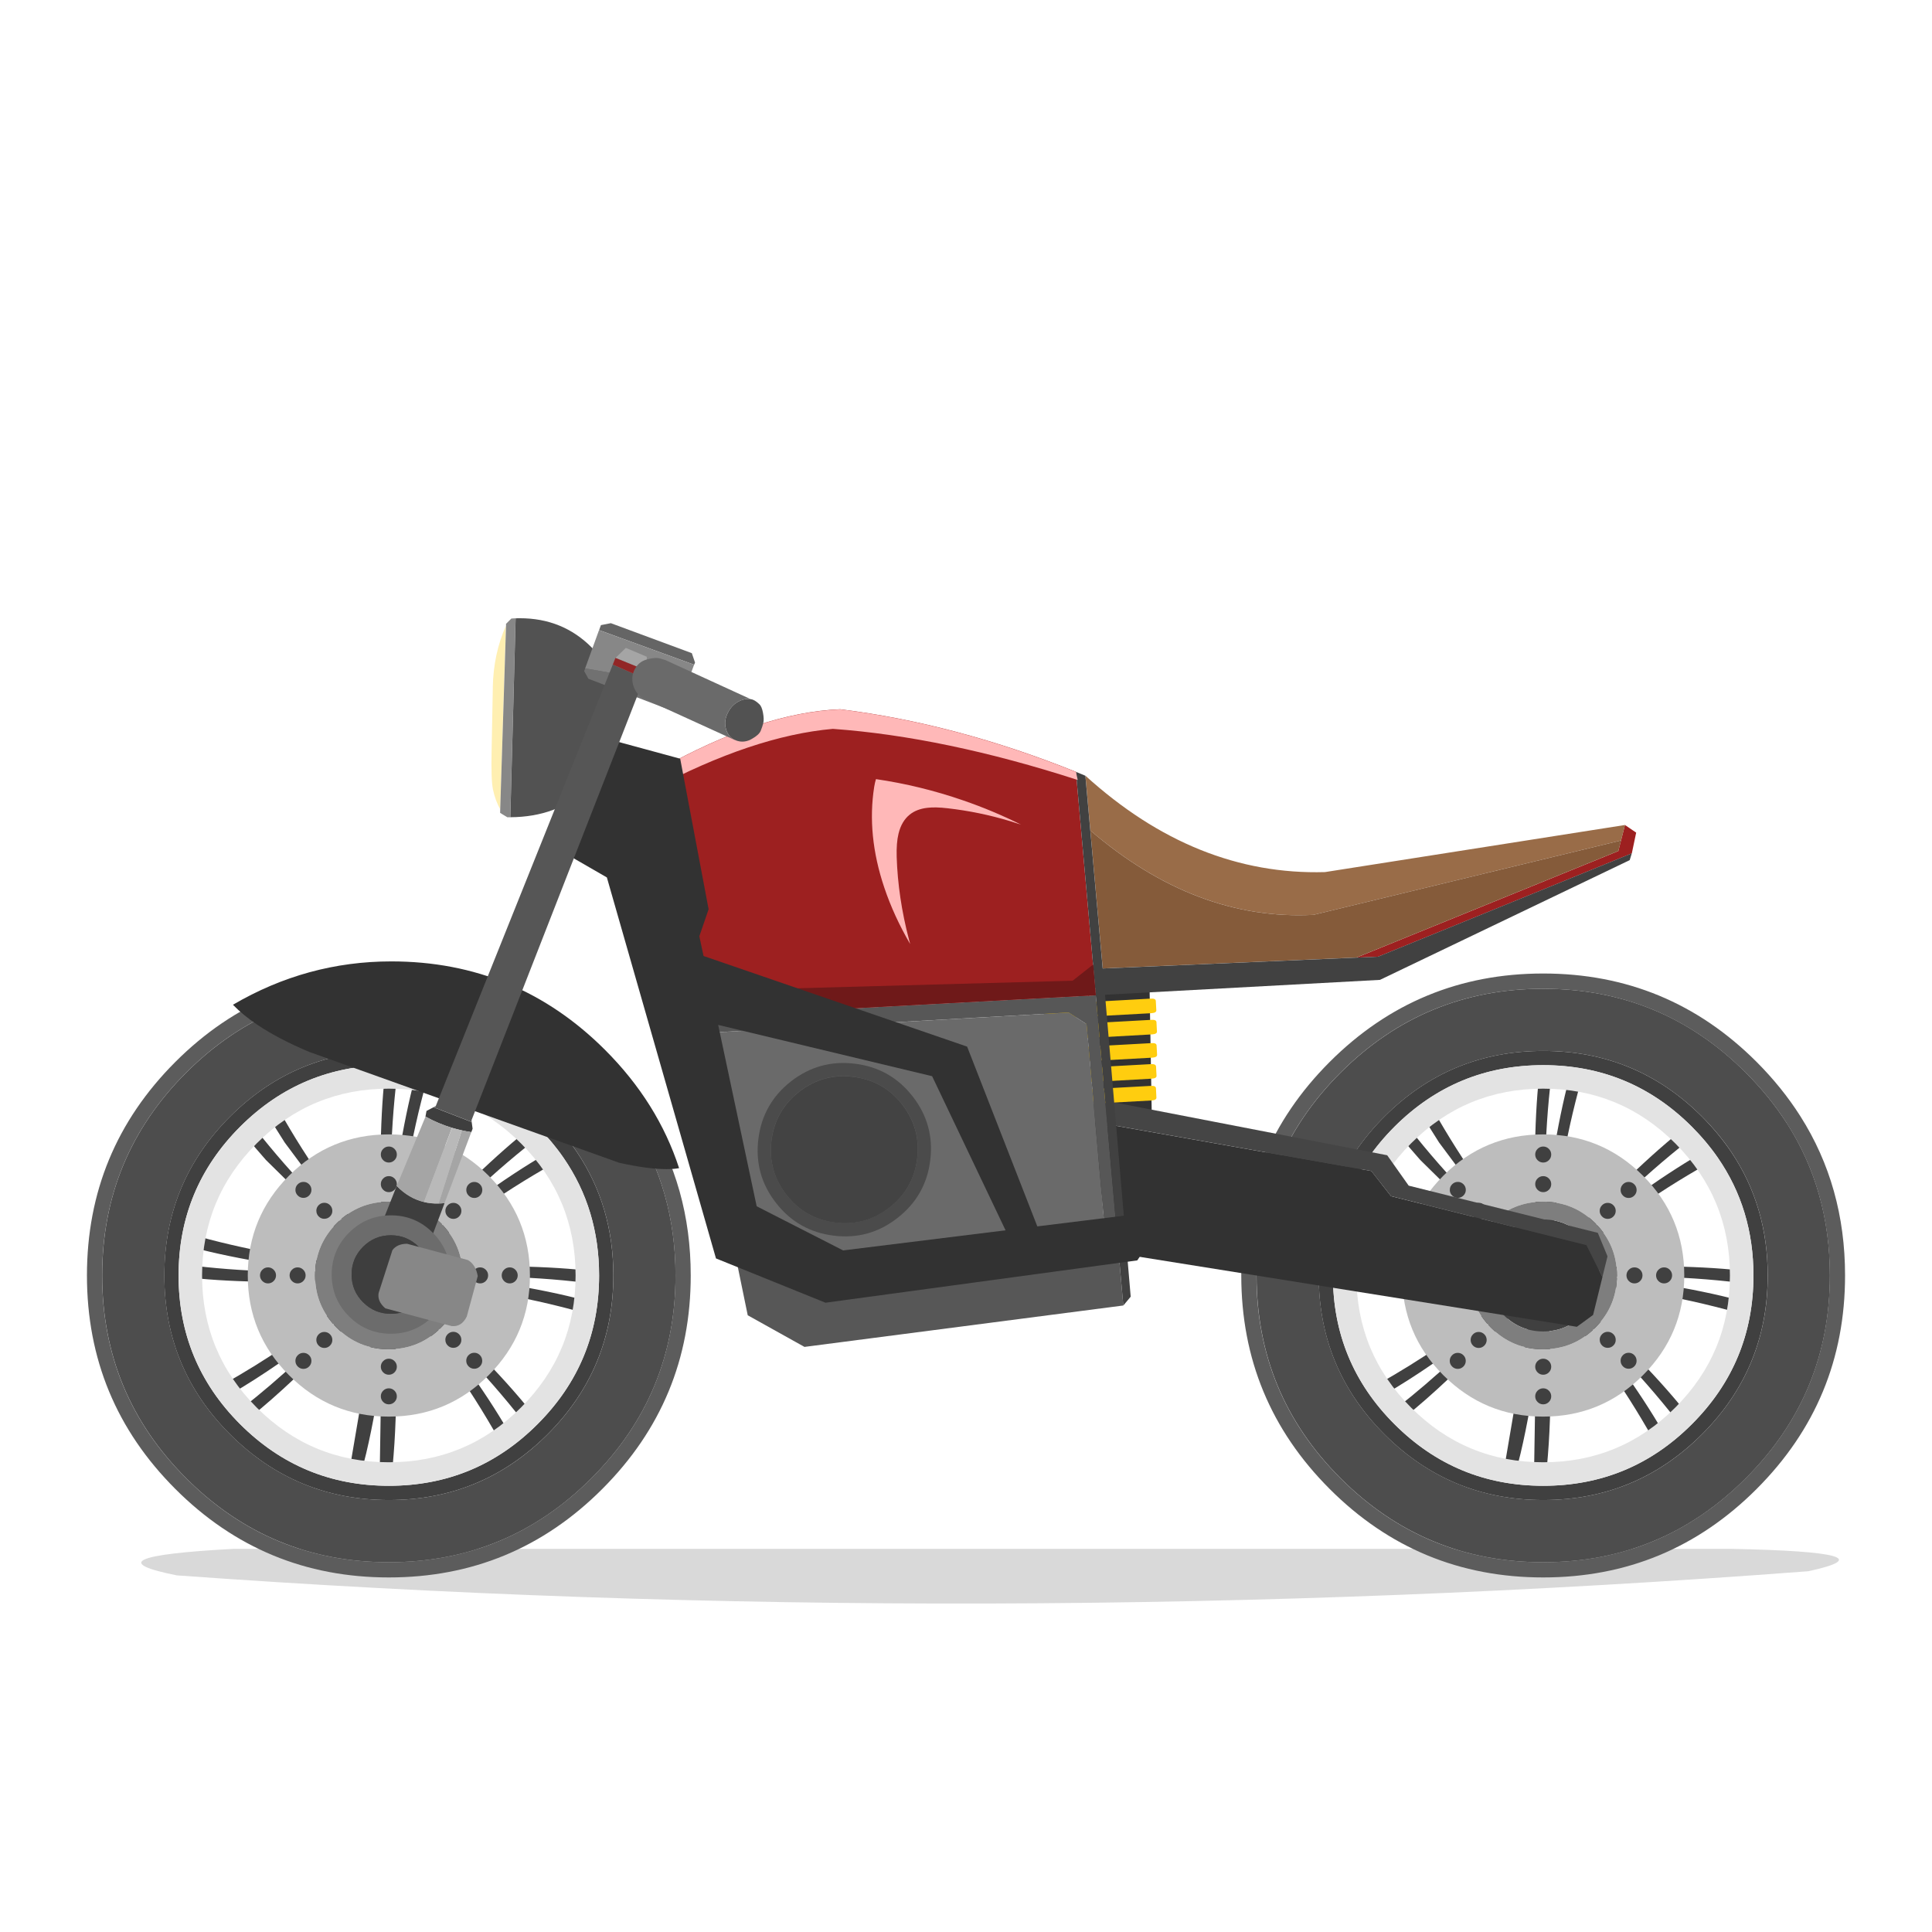 <svg fill="none" height="200" viewBox="0 0 200 200" width="200" xmlns="http://www.w3.org/2000/svg"><path d="m0 0h200v200h-200z" fill="#fff"/><path d="m187.199 162.654c6.084-1.323 3.413-2.095-8.022-2.318h-154.968c-10.348.55-12.32 1.462-5.913 2.746 55.718 4.029 112.02 3.885 168.903-.428z" fill="#000" fill-opacity=".15"/><path d="m55.374 118.002-.009-.009s0 0 .004-.004l-.895-.895c-3.819 3.069-8.362 7.539-13.621 13.423-.611-6.351-.528-12.737.249-19.167h-1.266c-.537 4.862-.585 11.223-.144 19.084-4.914-4.051-9.37-8.621-13.359-13.706l-.89.89c.633.79 1.327 1.611 2.086 2.462l11.268 11.101s.039.03.057.048c-5.8.563-11.635.546-17.505-.057-.559-.057-1.113-.118-1.671-.183 0 0-0 0-.004 0v1.266h.004v.008c4.866.533 11.229.577 19.093.136-.052.061-.1.122-.153.183l-2.317 2.689c-3.413 3.807-7.162 7.307-11.246 10.512l.895.894c2.824-2.261 6.031-5.295 9.636-9.092l3.893-4.243c.026-.022.048-.044.07-.07.017.196.039.397.057.593l-.297 18.575h1.266c.066-.59.122-1.197.17-1.825.249-3.073.327-6.67.231-10.787l-.258-6.382c0-.035 0-.074-.004-.109 4.927 4.056 9.392 8.63 13.389 13.729l.895-.895h-.004l.004-.004c-3.064-3.824-7.533-8.36-13.416-13.607 6.35-.615 12.739-.537 19.168.245v-1.266h-.004v-.018c-4.862-.532-11.225-.58-19.089-.144 4.05-4.919 8.624-9.376 13.712-13.37z" fill="#404040"/><path d="m57.312 120.464-.009-.017.009-.004-.755-1.018c-4.242 2.454-9.405 6.186-15.489 11.197.353-6.373 1.405-12.676 3.147-18.91l-1.248-.188c-1.266 4.728-2.278 11.01-3.042 18.841-4.246-4.754-7.952-9.944-11.12-15.58l-1.017.742c.506.878 1.069 1.794 1.685 2.746l9.457 12.69s.035.035.048.057c-5.817-.328-11.583-1.231-17.287-2.711-.545-.149-1.087-.297-1.628-.45h-.004l-.188 1.253h.004v.009c4.731 1.266 11.015 2.274 18.853 3.029-.061.053-.118.109-.175.162l-2.706 2.309c-3.954 3.239-8.192 6.129-12.713 8.678l.746 1.021c3.129-1.811 6.765-4.317 10.898-7.521l4.499-3.601c.026-.022.048-.044.074-.061-.009.2-.022.397-.035.593l-3.112 18.312 1.248.188h.004c.153-.572.301-1.161.45-1.772.711-3.003 1.331-6.544 1.859-10.621l.716-6.351c0-.035.009-.07.009-.105 4.255 4.754 7.969 9.948 11.142 15.593l1.021-.747c-2.444-4.251-6.175-9.416-11.19-15.492 6.372.358 12.674 1.41 18.91 3.152l.196-1.249h-.004v-.022c-4.722-1.265-11.007-2.274-18.849-3.029 4.753-4.247 9.946-7.962 15.585-11.136z" fill="#404040"/><path d="m66.865 115.532c-1.252-1.973-2.758-3.837-4.517-5.601-6.101-6.102-13.464-9.154-22.096-9.154s-15.995 3.052-22.1 9.154c-6.101 6.103-9.152 13.471-9.152 22.106 0 8.634 3.051 15.998 9.152 22.101 6.101 6.103 13.468 9.158 22.1 9.158s15.995-3.051 22.096-9.158c6.101-6.103 9.156-13.467 9.156-22.101 0-6.142-1.545-11.642-4.639-16.505zm-5.634-4.483c1.637 1.637 3.046 3.37 4.22 5.199 2.985 4.644 4.473 9.909 4.473 15.789 0 8.198-2.898 15.191-8.698 20.983-5.791 5.797-12.783 8.7-20.979 8.7-8.196 0-15.187-2.898-20.983-8.7-5.796-5.792-8.689-12.785-8.689-20.983s2.898-15.191 8.689-20.988c5.796-5.797 12.787-8.691 20.983-8.691 8.196 0 15.187 2.898 20.979 8.691z" fill="#5c5c5c"/><path d="m65.451 116.248c-1.174-1.829-2.584-3.562-4.22-5.199-5.791-5.797-12.783-8.692-20.979-8.692-8.196 0-15.187 2.899-20.983 8.692-5.796 5.797-8.689 12.79-8.689 20.988s2.898 15.191 8.689 20.983c5.796 5.797 12.787 8.7 20.983 8.7 8.196 0 15.188-2.898 20.979-8.7 5.796-5.792 8.698-12.785 8.698-20.983 0-5.88-1.493-11.145-4.473-15.789m-8.763-.655c1.165 1.17 2.186 2.401 3.055 3.697 2.496 3.732 3.749 7.98 3.749 12.747 0 6.421-2.269 11.899-6.804 16.439-4.534 4.536-10.016 6.805-16.436 6.805s-11.901-2.269-16.44-6.805c-4.534-4.535-6.799-10.018-6.799-16.439 0-6.422 2.265-11.904 6.799-16.444 4.539-4.536 10.02-6.801 16.44-6.801s11.897 2.265 16.436 6.801z" fill="#4d4d4d"/><path d="m59.743 119.29c-.873-1.292-1.89-2.523-3.055-3.697-4.534-4.535-10.016-6.801-16.436-6.801-6.42 0-11.901 2.266-16.44 6.801-4.534 4.54-6.8 10.023-6.8 16.444s2.265 11.899 6.8 16.439c4.539 4.536 10.02 6.806 16.44 6.806 6.42 0 11.897-2.27 16.436-6.806 4.534-4.535 6.804-10.018 6.804-16.439 0-4.767-1.248-9.014-3.749-12.747zm-4.102-2.649c1.021 1.021 1.925 2.095 2.697 3.221 2.453 3.554 3.679 7.613 3.679 12.179 0 6.015-2.125 11.145-6.376 15.392-4.246 4.252-9.379 6.378-15.388 6.378s-11.142-2.126-15.397-6.378c-4.246-4.247-6.372-9.381-6.372-15.392s2.125-11.144 6.372-15.4c4.251-4.248 9.383-6.374 15.397-6.374s11.142 2.126 15.388 6.374zm-11.295 11.301c-1.13-1.13-2.496-1.698-4.094-1.698s-2.963.568-4.094 1.698c-1.13 1.131-1.698 2.497-1.698 4.095s.567 2.964 1.698 4.094c1.13 1.131 2.496 1.699 4.094 1.699s2.963-.568 4.094-1.699c1.13-1.13 1.698-2.496 1.698-4.094s-.567-2.964-1.698-4.095z" fill="#404040"/><path d="m58.342 119.857c-.777-1.121-1.676-2.195-2.697-3.221-4.246-4.247-9.379-6.373-15.388-6.373-6.01 0-11.142 2.126-15.397 6.373-4.246 4.252-6.372 9.385-6.372 15.4 0 6.016 2.125 11.145 6.372 15.392 4.251 4.252 9.383 6.378 15.397 6.378 6.014 0 11.142-2.126 15.388-6.378 4.251-4.247 6.376-9.381 6.376-15.392 0-4.566-1.226-8.625-3.679-12.179zm-18.09-7.159c5.342 0 9.898 1.886 13.673 5.662 3.775 3.776 5.66 8.333 5.66 13.676 0 5.344-1.885 9.901-5.66 13.677-3.775 3.776-8.331 5.661-13.673 5.661s-9.898-1.885-13.673-5.661c-3.775-3.776-5.66-8.333-5.66-13.677 0-5.343 1.885-9.9 5.66-13.676 3.775-3.776 8.331-5.662 13.673-5.662z" fill="#e3e3e3"/><path d="m50.578 121.704c-2.85-2.85-6.293-4.273-10.326-4.273-4.032 0-7.476 1.423-10.33 4.273-2.85 2.855-4.273 6.299-4.273 10.333 0 4.033 1.423 7.477 4.273 10.328 2.854 2.855 6.298 4.282 10.33 4.282 4.033 0 7.476-1.427 10.326-4.282 2.854-2.851 4.281-6.295 4.281-10.328 0-4.034-1.427-7.478-4.281-10.333zm-10.326 2.694c2.108 0 3.906.746 5.399 2.235 1.493 1.492 2.239 3.295 2.239 5.404 0 2.108-.746 3.907-2.239 5.4-1.488 1.492-3.291 2.239-5.399 2.239s-3.91-.747-5.403-2.239c-1.488-1.489-2.235-3.292-2.235-5.4 0-2.109.746-3.912 2.235-5.404 1.492-1.489 3.295-2.235 5.403-2.235z" fill="#bdbdbd"/><path d="m45.651 126.632c-1.488-1.488-3.291-2.235-5.399-2.235s-3.91.747-5.403 2.235c-1.488 1.493-2.234 3.296-2.234 5.405 0 2.108.746 3.906 2.234 5.399 1.493 1.493 3.295 2.24 5.403 2.24s3.906-.747 5.399-2.24c1.493-1.488 2.239-3.291 2.239-5.399 0-2.109-.746-3.912-2.239-5.405zm-5.399-.388c1.597 0 2.963.567 4.094 1.698 1.13 1.131 1.698 2.497 1.698 4.095 0 1.597-.567 2.964-1.698 4.094-1.13 1.131-2.496 1.698-4.094 1.698s-2.963-.567-4.094-1.698c-1.13-1.13-1.698-2.497-1.698-4.094 0-1.598.567-2.964 1.698-4.095s2.496-1.698 4.094-1.698z" fill="#7e7e7e"/><path d="m41.5 144.234c0-.227-.083-.424-.244-.585-.162-.162-.358-.245-.585-.245-.227 0-.423.083-.585.245-.162.161-.244.358-.244.585s.083.423.244.585c.162.161.358.244.585.244.227 0 .423-.083.585-.244.162-.162.244-.358.244-.585zm0-3.065c0-.227-.083-.423-.244-.585-.162-.161-.358-.244-.585-.244-.227 0-.423.083-.585.244-.162.162-.244.358-.244.585s.083.424.244.585c.162.162.358.245.585.245.227 0 .423-.083.585-.245.162-.161.244-.358.244-.585zm0-18.901c0-.227-.083-.424-.244-.585-.162-.162-.358-.245-.585-.245-.227 0-.423.083-.585.245-.162.161-.244.358-.244.585s.083.423.244.585c.162.161.358.244.585.244.227 0 .423-.083.585-.244.162-.162.244-.358.244-.585zm0-3.065c0-.227-.083-.423-.244-.585-.162-.161-.358-.244-.585-.244-.227 0-.423.083-.585.244-.162.162-.244.358-.244.585s.083.424.244.585c.162.162.358.245.585.245.227 0 .423-.083.585-.245.162-.161.244-.358.244-.585z" fill="#bdbdbd"/><g fill="#404040"><path d="m40.837 145.132c.162-.161.244-.358.244-.585s-.083-.423-.244-.585c-.161-.161-.358-.244-.585-.244-.227 0-.423.083-.585.244-.162.162-.244.358-.244.585s.083.424.244.585c.161.162.358.245.585.245.227 0 .423-.083.585-.245zm0-3.064c.162-.162.244-.358.244-.585s-.083-.424-.244-.585c-.161-.162-.358-.245-.585-.245-.227 0-.423.083-.585.245-.162.161-.244.358-.244.585s.083.423.244.585c.161.161.358.244.585.244.227 0 .423-.083.585-.244zm0-18.902c.162-.161.244-.358.244-.585s-.083-.423-.244-.585c-.161-.161-.358-.244-.585-.244-.227 0-.423.083-.585.244-.162.162-.244.358-.244.585s.083.424.244.585c.161.162.358.245.585.245.227 0 .423-.083.585-.245zm0-3.064c.162-.162.244-.358.244-.585s-.083-.424-.244-.585c-.161-.162-.358-.244-.585-.244-.227 0-.423.082-.585.244-.162.161-.244.358-.244.585s.083.423.244.585c.161.161.358.244.585.244.227 0 .423-.083.585-.244z"/><path d="m31.41 141.706c.227 0 .423-.083.585-.245.162-.161.244-.358.244-.585s-.083-.423-.244-.585c-.162-.161-.358-.244-.585-.244-.227 0-.423.083-.585.244-.162.162-.244.358-.244.585s.083.424.244.585c.162.162.358.245.585.245zm2.165-2.166c.227 0 .423-.083.585-.244.162-.162.244-.358.244-.585s-.083-.423-.244-.585c-.161-.161-.358-.244-.585-.244-.227 0-.423.083-.585.244-.162.162-.244.358-.244.585s.083.423.244.585c.162.161.358.244.585.244zm13.359-13.362c.227 0 .423-.082.585-.244.162-.162.244-.358.244-.585s-.083-.423-.244-.585c-.161-.161-.358-.244-.585-.244-.227 0-.423.083-.585.244-.162.162-.244.358-.244.585s.083.423.244.585.358.244.585.244zm2.165-2.165c.227 0 .423-.083.585-.244.161-.162.244-.358.244-.585s-.083-.424-.244-.585c-.162-.162-.358-.245-.585-.245-.227 0-.423.083-.585.245-.162.161-.244.358-.244.585s.083.423.244.585c.162.161.358.244.585.244z"/><path d="m27.159 132.613c.162.161.358.244.585.244.227 0 .423-.083.585-.244.162-.162.244-.358.244-.585s-.083-.424-.244-.585c-.162-.162-.358-.245-.585-.245-.227 0-.423.083-.585.245-.162.161-.244.358-.244.585s.083.423.244.585zm3.064 0c.161.161.358.244.585.244.227 0 .423-.083.585-.244.162-.162.244-.358.244-.585s-.083-.424-.244-.585c-.162-.162-.358-.245-.585-.245-.227 0-.423.083-.585.245-.162.161-.244.358-.244.585s.083.423.244.585zm18.893 0c.162.161.358.244.585.244s.423-.083.585-.244c.162-.162.244-.358.244-.585s-.083-.424-.244-.585c-.162-.162-.358-.245-.585-.245s-.423.083-.585.245c-.162.161-.244.358-.244.585s.083.423.244.585zm3.064 0c.162.161.358.244.585.244.227 0 .423-.083.585-.244.161-.162.244-.358.244-.585s-.083-.424-.244-.585c-.162-.162-.358-.245-.585-.245-.227 0-.423.083-.585.245-.162.161-.244.358-.244.585s.083.423.244.585z"/><path d="m30.581 123.176c0 .227.083.423.244.585.162.161.358.244.585.244.227 0 .423-.083.585-.244.162-.162.244-.358.244-.585s-.083-.424-.244-.585c-.162-.162-.358-.245-.585-.24-.227 0-.423.083-.585.244-.162.162-.244.358-.24.585m2.165 2.165c0 .227.083.424.244.585.161.162.358.245.585.24.227-.004.423-.083.585-.244.162-.162.244-.358.24-.585s-.083-.423-.244-.585c-.161-.162-.358-.244-.585-.244-.227 0-.423.082-.585.244s-.244.358-.244.585m13.359 13.362c0 .227.083.423.244.585.162.161.358.244.585.24.227 0 .423-.083.585-.245.162-.161.244-.357.24-.584 0-.227-.083-.424-.244-.585-.162-.162-.358-.245-.585-.245-.227 0-.423.083-.585.245-.162.161-.244.358-.244.585m2.165 2.165c0 .227.083.423.244.585.162.161.358.244.585.244.227 0 .423-.083.585-.244.162-.162.244-.358.24-.585-.004-.227-.083-.424-.244-.585-.161-.162-.358-.245-.585-.24-.227 0-.423.083-.585.244-.162.162-.244.358-.24.585z"/><path d="m174.87 118.002-.009-.009s0 0 .004-.004l-.894-.895c-3.819 3.069-8.362 7.539-13.621 13.423-.611-6.351-.528-12.737.249-19.167h-1.266c-.537 4.862-.585 11.223-.144 19.084-4.914-4.051-9.37-8.621-13.359-13.706l-.89.89c.633.79 1.327 1.611 2.086 2.462l11.268 11.101s.04.03.057.048c-5.8.563-11.635.546-17.505-.057-.558-.057-1.113-.118-1.671-.183 0 0 0 0-.005 0v1.266h.005v.008c4.866.533 11.229.577 19.093.136-.052.061-.1.122-.153.183l-2.317 2.689c-3.413 3.807-7.162 7.307-11.247 10.512l.895.894c2.824-2.261 6.031-5.295 9.636-9.092l3.893-4.243c.026-.022.048-.044.07-.07.017.196.039.397.057.593l-.297 18.575h1.266c.065-.59.122-1.197.17-1.825.249-3.073.327-6.67.231-10.787l-.257-6.382c0-.035 0-.074-.005-.109 4.927 4.056 9.392 8.63 13.39 13.729l.894-.895h-.004l.004-.004c-3.063-3.824-7.532-8.36-13.415-13.607 6.35-.615 12.739-.537 19.167.245v-1.266h-.004v-.018c-4.862-.532-11.225-.58-19.089-.144 4.05-4.919 8.624-9.376 13.712-13.37z"/><path d="m176.812 120.464-.009-.017.009-.004-.755-1.018c-4.242 2.454-9.405 6.186-15.488 11.197.353-6.373 1.405-12.676 3.146-18.91l-1.248-.188c-1.266 4.728-2.278 11.01-3.042 18.841-4.246-4.754-7.951-9.944-11.12-15.58l-1.017.742c.507.878 1.07 1.794 1.685 2.746l9.457 12.69s.035.035.048.057c-5.817-.328-11.582-1.231-17.286-2.711-.546-.149-1.087-.297-1.628-.45h-.005l-.187 1.253h.004v.009c4.731 1.266 11.015 2.274 18.853 3.029-.061.053-.117.109-.174.162l-2.706 2.309c-3.954 3.239-8.192 6.129-12.713 8.678l.746 1.021c3.13-1.811 6.765-4.317 10.898-7.521l4.499-3.601c.026-.022.048-.044.075-.061-.009.2-.022.397-.035.593l-3.112 18.312 1.248.188h.004c.153-.572.302-1.161.45-1.772.711-3.003 1.331-6.544 1.859-10.621l.716-6.351c0-.035.009-.07.009-.105 4.255 4.754 7.969 9.948 11.141 15.593l1.022-.747c-2.444-4.251-6.176-9.416-11.19-15.492 6.371.358 12.673 1.41 18.91 3.152l.196-1.249h-.004v-.022c-4.722-1.265-11.007-2.274-18.849-3.029 4.753-4.247 9.946-7.962 15.584-11.136z"/></g><path d="m186.361 115.532c-1.253-1.973-2.758-3.837-4.517-5.601-6.101-6.102-13.464-9.154-22.096-9.154s-15.995 3.052-22.1 9.154c-6.101 6.103-9.152 13.471-9.152 22.106 0 8.634 3.051 15.998 9.152 22.101s13.468 9.158 22.1 9.158 15.995-3.051 22.096-9.158c6.101-6.103 9.156-13.467 9.156-22.101 0-6.142-1.545-11.642-4.639-16.505zm-5.634-4.483c1.636 1.637 3.046 3.37 4.22 5.199 2.985 4.644 4.473 9.909 4.473 15.789 0 8.198-2.898 15.191-8.698 20.983-5.791 5.797-12.782 8.7-20.978 8.7s-15.188-2.898-20.983-8.7c-5.796-5.792-8.69-12.785-8.69-20.983s2.898-15.191 8.69-20.988c5.795-5.797 12.787-8.691 20.983-8.691s15.187 2.898 20.978 8.691z" fill="#5c5c5c"/><path d="m184.952 116.248c-1.174-1.829-2.584-3.562-4.221-5.199-5.791-5.797-12.782-8.692-20.978-8.692s-15.188 2.899-20.983 8.692c-5.796 5.797-8.689 12.79-8.689 20.988s2.897 15.191 8.689 20.983c5.795 5.797 12.787 8.7 20.983 8.7s15.187-2.898 20.978-8.7c5.796-5.792 8.698-12.785 8.698-20.983 0-5.88-1.492-11.145-4.473-15.789m-8.763-.655c1.165 1.17 2.186 2.401 3.055 3.697 2.496 3.732 3.748 7.98 3.748 12.747 0 6.421-2.269 11.899-6.803 16.439-4.535 4.536-10.016 6.805-16.436 6.805s-11.901-2.269-16.44-6.805c-4.534-4.535-6.799-10.018-6.799-16.439 0-6.422 2.265-11.904 6.799-16.444 4.539-4.536 10.02-6.801 16.44-6.801s11.897 2.265 16.436 6.801z" fill="#4d4d4d"/><path d="m179.242 119.29c-.872-1.292-1.889-2.523-3.054-3.697-4.535-4.535-10.016-6.801-16.436-6.801s-11.901 2.266-16.44 6.801c-4.534 4.54-6.799 10.023-6.799 16.444s2.265 11.899 6.799 16.439c4.539 4.536 10.02 6.806 16.44 6.806s11.897-2.27 16.436-6.806c4.534-4.535 6.803-10.018 6.803-16.439 0-4.767-1.248-9.014-3.749-12.747zm-4.102-2.649c1.021 1.021 1.925 2.095 2.697 3.221 2.453 3.554 3.679 7.613 3.679 12.179 0 6.015-2.125 11.145-6.376 15.392-4.246 4.252-9.379 6.378-15.388 6.378-6.01 0-11.142-2.126-15.397-6.378-4.246-4.247-6.372-9.381-6.372-15.392s2.126-11.144 6.372-15.4c4.251-4.248 9.383-6.374 15.397-6.374s11.142 2.126 15.388 6.374zm-11.294 11.301c-1.131-1.13-2.497-1.698-4.094-1.698s-2.963.568-4.094 1.698c-1.13 1.131-1.697 2.497-1.697 4.095s.567 2.964 1.697 4.094c1.131 1.131 2.497 1.699 4.094 1.699s2.963-.568 4.094-1.699c1.13-1.13 1.697-2.496 1.697-4.094s-.567-2.964-1.697-4.095z" fill="#404040"/><path d="m177.838 119.857c-.777-1.121-1.676-2.195-2.697-3.221-4.247-4.247-9.379-6.373-15.389-6.373-6.009 0-11.141 2.126-15.396 6.373-4.247 4.252-6.372 9.385-6.372 15.4 0 6.016 2.125 11.145 6.372 15.392 4.25 4.252 9.383 6.378 15.396 6.378 6.014 0 11.142-2.126 15.389-6.378 4.25-4.247 6.376-9.381 6.376-15.392 0-4.566-1.227-8.625-3.679-12.179zm-18.09-7.159c5.342 0 9.898 1.886 13.673 5.662s5.661 8.333 5.661 13.676c0 5.344-1.886 9.901-5.661 13.677s-8.331 5.661-13.673 5.661-9.898-1.885-13.673-5.661-5.66-8.333-5.66-13.677c0-5.343 1.885-9.9 5.66-13.676s8.331-5.662 13.673-5.662z" fill="#e3e3e3"/><path d="m170.074 121.704c-2.85-2.85-6.293-4.273-10.326-4.273-4.032 0-7.476 1.423-10.33 4.273-2.85 2.855-4.272 6.299-4.272 10.333 0 4.033 1.422 7.477 4.272 10.328 2.854 2.855 6.298 4.282 10.33 4.282 4.033 0 7.476-1.427 10.326-4.282 2.854-2.851 4.281-6.295 4.281-10.328 0-4.034-1.427-7.478-4.281-10.333zm-10.326 2.694c2.108 0 3.906.746 5.399 2.235 1.492 1.492 2.238 3.295 2.238 5.404 0 2.108-.746 3.907-2.238 5.4-1.489 1.492-3.291 2.239-5.399 2.239s-3.91-.747-5.403-2.239c-1.488-1.489-2.234-3.292-2.234-5.4 0-2.109.746-3.912 2.234-5.404 1.493-1.489 3.295-2.235 5.403-2.235z" fill="#bdbdbd"/><path d="m165.146 126.632c-1.488-1.488-3.29-2.235-5.398-2.235s-3.911.747-5.403 2.235c-1.488 1.493-2.235 3.296-2.235 5.405 0 2.108.747 3.906 2.235 5.399 1.492 1.493 3.295 2.24 5.403 2.24s3.906-.747 5.398-2.24c1.493-1.488 2.239-3.291 2.239-5.399 0-2.109-.746-3.912-2.239-5.405zm-5.398-.388c1.597 0 2.963.567 4.093 1.698 1.131 1.131 1.698 2.497 1.698 4.095 0 1.597-.567 2.964-1.698 4.094-1.13 1.131-2.496 1.698-4.093 1.698-1.598 0-2.964-.567-4.094-1.698-1.13-1.13-1.698-2.497-1.698-4.094 0-1.598.568-2.964 1.698-4.095s2.496-1.698 4.094-1.698z" fill="#7e7e7e"/><path d="m161 144.234c0-.227-.082-.424-.244-.585-.161-.162-.358-.245-.585-.245s-.423.083-.585.245c-.161.161-.244.358-.244.585s.083.423.244.585c.162.161.358.244.585.244s.424-.083.585-.244c.162-.162.244-.358.244-.585zm0-3.065c0-.227-.082-.423-.244-.585-.161-.161-.358-.244-.585-.244s-.423.083-.585.244c-.161.162-.244.358-.244.585s.083.424.244.585c.162.162.358.245.585.245s.424-.083.585-.245c.162-.161.244-.358.244-.585zm0-18.901c0-.227-.082-.424-.244-.585-.161-.162-.358-.245-.585-.245s-.423.083-.585.245c-.161.161-.244.358-.244.585s.083.423.244.585c.162.161.358.244.585.244s.424-.083.585-.244c.162-.162.244-.358.244-.585zm0-3.065c0-.227-.082-.423-.244-.585-.161-.161-.358-.244-.585-.244s-.423.083-.585.244c-.161.162-.244.358-.244.585s.083.424.244.585c.162.162.358.245.585.245s.424-.083.585-.245c.162-.161.244-.358.244-.585z" fill="#bdbdbd"/><g fill="#404040"><path d="m160.338 145.132c.161-.161.244-.358.244-.585s-.083-.423-.244-.585c-.162-.161-.358-.244-.585-.244s-.423.083-.585.244c-.161.162-.244.358-.244.585s.083.424.244.585c.162.162.358.245.585.245s.423-.083.585-.245zm0-3.064c.161-.162.244-.358.244-.585s-.083-.424-.244-.585c-.162-.162-.358-.245-.585-.245s-.423.083-.585.245c-.161.161-.244.358-.244.585s.083.423.244.585c.162.161.358.244.585.244s.423-.083.585-.244zm0-18.902c.161-.161.244-.358.244-.585s-.083-.423-.244-.585c-.162-.161-.358-.244-.585-.244s-.423.083-.585.244c-.161.162-.244.358-.244.585s.083.424.244.585c.162.162.358.245.585.245s.423-.083.585-.245zm0-3.064c.161-.162.244-.358.244-.585s-.083-.424-.244-.585c-.162-.162-.358-.244-.585-.244s-.423.082-.585.244c-.161.161-.244.358-.244.585s.083.423.244.585c.162.161.358.244.585.244s.423-.083.585-.244z"/><path d="m150.906 141.706c.227 0 .423-.083.585-.245.161-.161.244-.358.244-.585s-.083-.423-.244-.585c-.162-.161-.358-.244-.585-.244s-.423.083-.585.244c-.161.162-.244.358-.244.585s.083.424.244.585c.162.162.358.245.585.245zm2.165-2.166c.227 0 .423-.083.584-.244.162-.162.245-.358.245-.585s-.083-.423-.245-.585c-.161-.161-.357-.244-.584-.244s-.424.083-.585.244c-.162.162-.245.358-.245.585s.083.423.245.585c.161.161.358.244.585.244zm13.358-13.362c.227 0 .424-.082.585-.244.162-.162.245-.358.245-.585s-.083-.423-.245-.585c-.161-.161-.358-.244-.585-.244s-.423.083-.584.244c-.162.162-.245.358-.245.585s.083.423.245.585c.161.162.357.244.584.244zm2.165-2.165c.227 0 .423-.083.585-.244.161-.162.244-.358.244-.585s-.083-.424-.244-.585c-.162-.162-.358-.245-.585-.245s-.423.083-.585.245c-.161.161-.244.358-.244.585s.083.423.244.585c.162.161.358.244.585.244z"/><path d="m146.66 132.613c.162.161.358.244.585.244s.423-.083.585-.244c.161-.162.244-.358.244-.585s-.083-.424-.244-.585c-.162-.162-.358-.245-.585-.245s-.423.083-.585.245c-.161.161-.244.358-.244.585s.083.423.244.585zm3.064 0c.161.161.358.244.585.244.226 0 .423-.083.584-.244.162-.162.245-.358.245-.585s-.083-.424-.245-.585c-.161-.162-.358-.245-.584-.245-.227 0-.424.083-.585.245-.162.161-.245.358-.245.585s.083.423.245.585zm18.892 0c.162.161.358.244.585.244s.423-.083.585-.244c.161-.162.244-.358.244-.585s-.083-.424-.244-.585c-.162-.162-.358-.245-.585-.245s-.423.083-.585.245c-.161.161-.244.358-.244.585s.083.423.244.585zm3.064 0c.161.161.358.244.585.244s.423-.083.585-.244c.161-.162.244-.358.244-.585s-.083-.424-.244-.585c-.162-.162-.358-.245-.585-.245s-.424.083-.585.245c-.161.161-.244.358-.244.585s.083.423.244.585z"/><path d="m150.081 123.176c0 .227.083.423.245.585.161.161.358.244.585.244.226 0 .423-.083.584-.244.162-.162.245-.358.245-.585s-.083-.424-.245-.585c-.161-.162-.358-.245-.584-.24-.227 0-.424.083-.585.244-.162.162-.245.358-.24.585m2.164 2.165c0 .227.083.424.245.585.161.162.358.245.585.24.226-.004.423-.083.584-.244.162-.162.245-.358.24-.585-.004-.227-.083-.423-.244-.585-.162-.162-.358-.244-.585-.244s-.423.082-.585.244c-.161.162-.244.358-.244.585m13.359 13.362c0 .227.083.423.244.585.162.161.358.244.585.24.227 0 .423-.083.585-.245.161-.161.244-.357.24-.584 0-.227-.083-.424-.245-.585-.161-.162-.357-.245-.584-.245s-.424.083-.585.245c-.162.161-.245.358-.245.585m2.165 2.165c0 .227.083.423.244.585.162.161.358.244.585.244s.424-.083.585-.244c.162-.162.244-.358.24-.585s-.083-.424-.244-.585c-.162-.162-.358-.245-.585-.24-.227 0-.423.083-.585.244-.161.162-.244.358-.24.585z"/></g><path d="m119.004 102.344-5.438.091.227 13.061 5.438-.091z" fill="#323232"/><path d="m113.083 116.107 1.672 13.485 48.481 7.757 1.681-1.227.968-3.929-1.649-3.3-20.237-5.063-2.038-2.607-28.878-5.111z" fill="#323232"/><path d="m113.672 113.794-.899-.175.305 2.488 28.878 5.112 2.038 2.606 20.237 5.064 1.65 3.3.528-2.135-1.004-2.431-19.578-4.885-2.225-3.147-29.93-5.793z" fill="#454545"/><path d="m112.537 101.313.105 1.166m0 0h6.865m-6.865 0 1.03 11.319.144 1.563m-1.174-12.882h-.738" stroke="#dd1e1e" stroke-linecap="round" stroke-linejoin="round" stroke-width=".07"/><path d="m119.201 113.921c.353-.022.524-.127.51-.306l-.048-.969c-.013-.183-.196-.262-.545-.235l-10.548.58c-.349.022-.52.122-.502.301l.052.974c.009.179.192.253.541.231l10.544-.576m.005-2.257c.353-.022.523-.118.515-.297l-.053-.969c-.013-.183-.196-.262-.545-.24l-10.544.581c-.354.022-.524.122-.511.305l.052.974c.014.179.197.257.546.235zm-10.575-3.099c-.349.022-.519.118-.502.292l.053.974c.008.183.192.262.545.235l10.535-.576c.354-.022.524-.126.515-.301l-.052-.973c-.013-.179-.196-.258-.546-.232zm-.009-2.405c-.353.021-.523.117-.51.296l.052.974c.009.179.192.257.546.236l10.539-.585c.354-.022.524-.123.515-.297l-.052-.974c-.013-.183-.197-.262-.546-.235l-10.544.58m-.061-2.195c-.353.021-.523.117-.51.296l.052.969c.013.184.196.262.546.236l10.535-.576c.353-.022.523-.127.515-.301l-.053-.969c-.013-.184-.196-.262-.545-.236l-10.544.581z" fill="#ffcd0f"/><path d="m112.475 106.011-1.846-1.192-39.216 2.2 4.15 20.159 7.803 4.234 31.204-1.877-2.09-23.524z" fill="#6a6a6a"/><path d="m110.629 104.819 1.846 1.192 2.091 23.524-31.204 1.877-7.803-4.234 1.846 8.979 5.874 3.274 33.006-4.287-2.849-32.115-42.377 2.288.349 1.698 39.217-2.2z" fill="#575757"/><path d="m65.076 88.209 4.028 17.212 1.955-.104 42.377-2.288-2.056-23.131c-8.266-3.322-16.401-5.483-24.409-6.478-5.477.227-11.683 2.287-18.618 6.173l-3.282 8.617m75.34 10.922 2.252-.096 26.263-10.695.45-2.148-1.161-.79-.41 1.602-.279 1.096z" fill="#9d2020"/><path d="m167.809 87.005.41-1.602-31.06 4.876c-8.925.253-17.191-3.073-24.797-9.979l.51 5.67c7.289 6.242 14.987 9.154 23.104 8.735z" fill="#996c48"/><path d="m167.529 88.1.28-1.096-31.833 7.7c-8.117.423-15.82-2.488-23.104-8.735l1.283 14.283 26.264-1.127 27.115-11.031z" fill="#855b3a"/><path d="m142.667 99.035-2.252.096-26.264 1.126-1.283-14.283-.511-5.67c-.323-.135-.65-.266-.977-.402l2.055 23.132 2.85 32.115.764-.917-2.658-31.255 28.463-1.541 25.854-12.397.214-.703-26.264 10.695z" fill="#414141"/><path d="m94.464 113.484c-1.519-1.947-3.509-3.069-5.97-3.37-2.461-.302-4.661.31-6.612 1.829-1.951 1.528-3.077 3.522-3.378 5.98-.301 2.458.31 4.658 1.833 6.609 1.523 1.956 3.513 3.082 5.975 3.383 2.457.301 4.661-.31 6.607-1.842 1.955-1.524 3.081-3.514 3.382-5.972.301-2.457-.31-4.666-1.837-6.622m-6.14-2.012c2.086.257 3.771 1.209 5.062 2.855 1.296 1.654 1.815 3.527 1.558 5.609-.253 2.082-1.209 3.772-2.867 5.059-1.65 1.297-3.518 1.816-5.604 1.559-2.082-.253-3.771-1.209-5.058-2.868-1.292-1.655-1.811-3.519-1.554-5.601.253-2.082 1.209-3.771 2.863-5.068 1.65-1.288 3.518-1.803 5.599-1.549z" fill="#4b4b4b"/><path d="m93.386 114.331c-1.288-1.651-2.976-2.602-5.062-2.855-2.082-.254-3.95.262-5.599 1.549-1.654 1.297-2.606 2.986-2.863 5.068-.253 2.083.262 3.951 1.554 5.601 1.292 1.654 2.976 2.61 5.058 2.868 2.086.257 3.954-.266 5.604-1.559 1.654-1.292 2.61-2.977 2.867-5.059.253-2.082-.266-3.95-1.558-5.609z" fill="#434343"/><path d="m90.681 80.649c-.074.236-.135.502-.183.799-.524 3.326-.179 6.801 1.043 10.433.663 1.973 1.558 3.92 2.68 5.845-.044-.157-.087-.314-.127-.471-.759-2.907-1.183-5.762-1.27-8.565-.026-.956.035-1.755.192-2.392.209-.86.594-1.515 1.157-1.969.48-.389 1.095-.624 1.846-.707.55-.066 1.239-.048 2.069.048 2.199.249 4.364.694 6.494 1.34.375.114.746.231 1.113.354-1.929-.96-3.924-1.798-5.984-2.506-2.955-1.022-5.962-1.755-9.03-2.204m-22.323-1.052-.807 2.113c6.939-3.689 13.158-5.775 18.666-6.264 7.703.554 16.156 2.318 25.347 5.291l-.183-.834c-8.266-3.322-16.401-5.483-24.409-6.478-5.477.227-11.683 2.287-18.618 6.172z" fill="#ffb8b8"/><path d="m68.463 102.689.641 2.733 44.336-2.392-.266-3.191-2.139 1.685-42.568 1.165z" fill="#6f1919"/><path d="m70.409 78.54-7.245-1.969-4.072 12.109 3.731 2.152 11.295 39.44 11.334 4.584 32.282-4.383.546-.82-.205-3.301-.829-.615-9.863 1.218-7.267-18.609-27.285-9.381-.436-2.043.96-2.798-2.941-15.584m26.076 32.861 7.606 15.96-16.815 2.082-8.951-4.57-3.985-18.775 22.144 5.308z" fill="#323232"/><path d="m64.129 120.377c1.986.437 3.609.655 4.87.651.489 0 .925-.031 1.301-.101-1.475-4.527-4.032-8.608-7.668-12.244-6.106-6.103-13.481-9.159-22.122-9.159-5.826 0-11.294 1.498-16.396 4.488.685.711 1.523 1.397 2.514 2.065 1.462.982 3.256 1.92 5.381 2.815l32.12 11.489z" fill="#323232"/><path d="m51.018 71.15c-.039 2.3-.083 4.47-.127 6.504-.044 2.034 0 3.383.135 4.046.166.794.415 1.48.755 2.06l.594-18.989c-.864 1.947-1.318 4.073-1.362 6.373z" fill="#ffefb1"/><path d="m53.375 64.004c-.148.009-.297.018-.441.026l-.55.55v.201l-.602 18.989-.009.38.746.454h.305l.55-20.595z" fill="#878787"/><path d="m53.82 64c-.148 0-.297 0-.441.004l-.55 20.595c3.216-.017 5.852-.995 7.912-2.925 2.16-2.021 3.291-4.461 3.395-7.321.1-2.859-.855-5.295-2.872-7.316-2.012-2.026-4.491-3.038-7.441-3.038z" fill="#525252"/><path d="m70.256 73.154.781-2.13-10.461-1.833-.1.284.436.79 8.375 3.208.969-.323z" fill="#717171"/><path d="m71.945 68.575-.327-.96-8.384-3.104-1.026.201-.188.515 9.841 3.584.092-.236z" fill="#656565"/><path d="m71.037 71.024.816-2.213-9.841-3.584-1.44 3.964 10.461 1.833z" fill="#878787"/><path d="m46.022 124.545c-.209.026-.414.04-.624.044-.524.013-1.03-.039-1.514-.157-1.039-.249-1.977-.803-2.819-1.655l-3.535 8.901 5.137 1.759 3.352-8.887m-1.868-9.543-.105.585c.864.485 1.781.869 2.741 1.161.336.101.672.188 1.017.262.323.074.655.136.986.184l.135-.354-.096-.694-3.954-1.528-.729.384z" fill="#3e3e3e"/><path d="m46.794 116.749c-.96-.288-1.877-.677-2.741-1.161l-2.985 7.185c.842.851 1.781 1.406 2.819 1.654l2.902-7.682m2.003.449c-.332-.048-.659-.109-.986-.183l-2.409 7.574c.205 0 .415-.018.624-.044l2.771-7.351m18.177-47.764-.017-1.44-2.165-.917-1.065 1.034z" fill="#a5a5a5"/><path d="m47.811 117.011c-.345-.074-.681-.162-1.017-.262l-2.902 7.683c.484.118.991.17 1.514.157l2.409-7.574z" fill="#b9b9b9"/><path d="m66.682 70.224-3.247-1.427-18.33 45.713-.223.109 3.954 1.528-.022-.188z" fill="#565656"/><path d="m66.682 70.224.288-.742v-.048l-3.247-1.323-.026.026-.262.659z" fill="#922626"/><path d="m77.728 72.381c-.244-.044-.489-.035-.738.026-.039.009-.074.026-.1.044-.057.009-.113.026-.17.044-.624.244-1.091.685-1.392 1.323-.244.502-.319.995-.218 1.48 0 .026.013.061.026.096.013.087.039.175.079.262.17.432.436.738.807.917.035.018.074.035.118.048.061.035.135.061.223.083.41.118.834.083 1.266-.105.065-.044.14-.083.223-.122.476-.266.777-.541.895-.821.118-.284.205-.559.271-.816.061-.262.048-.616-.035-1.056-.083-.441-.209-.738-.38-.89-.17-.162-.323-.279-.454-.358-.135-.083-.271-.135-.415-.153z" fill="#525252"/><path d="m76.986 72.407c.249-.061.497-.074.738-.026l-8.833-4.047c-.057-.018-.244-.074-.563-.17-.319-.096-.777-.061-1.37.105-.598.166-1.026.533-1.292 1.096-.262.568-.279 1.152-.057 1.75.227.598.624 1.026 1.192 1.292.087.03.17.061.253.092l9.069 4.138c-.03-.022-.065-.044-.1-.061-.371-.179-.637-.484-.807-.917-.039-.087-.065-.175-.079-.262-.013-.035-.022-.065-.026-.096-.1-.484-.03-.978.218-1.48.301-.637.768-1.078 1.392-1.323.057-.017.114-.03.17-.044.026-.018.061-.031.1-.044z" fill="#6a6a6a"/><path d="m40.466 125.812c-1.689 0-3.134.598-4.334 1.794-1.196 1.2-1.794 2.641-1.794 4.334 0 1.694.598 3.135 1.794 4.331 1.2 1.2 2.64 1.798 4.334 1.798 1.689 0 3.134-.598 4.329-1.798 1.2-1.196 1.798-2.637 1.798-4.331 0-1.693-.598-3.134-1.798-4.334-1.196-1.196-2.636-1.794-4.329-1.794zm-.004 2.064c1.122 0 2.077.398 2.872 1.188.794.794 1.191 1.754 1.191 2.876s-.397 2.078-1.191 2.868c-.794.799-1.75 1.196-2.872 1.196s-2.077-.397-2.872-1.196c-.794-.79-1.192-1.746-1.192-2.868s.397-2.082 1.192-2.876c.794-.79 1.75-1.188 2.872-1.188z" fill="#6c6c6c"/><path d="m43.333 129.063c-.794-.79-1.75-1.187-2.872-1.187s-2.077.397-2.872 1.187c-.794.795-1.191 1.755-1.191 2.877s.397 2.078 1.191 2.868c.794.799 1.75 1.196 2.872 1.196s2.077-.397 2.872-1.196c.794-.79 1.191-1.746 1.191-2.868s-.397-2.082-1.191-2.877z" fill="#3e3e3e"/><path d="m42.155 128.754c-.698 0-1.209.223-1.532.659l-1.427 4.435c-.105.572.127 1.105.694 1.593l6.869 1.834c.676.07 1.2-.258 1.558-.982l1.139-4.195c-.135-.777-.467-1.327-1.008-1.655l-6.293-1.685z" fill="#878787"/></svg>
